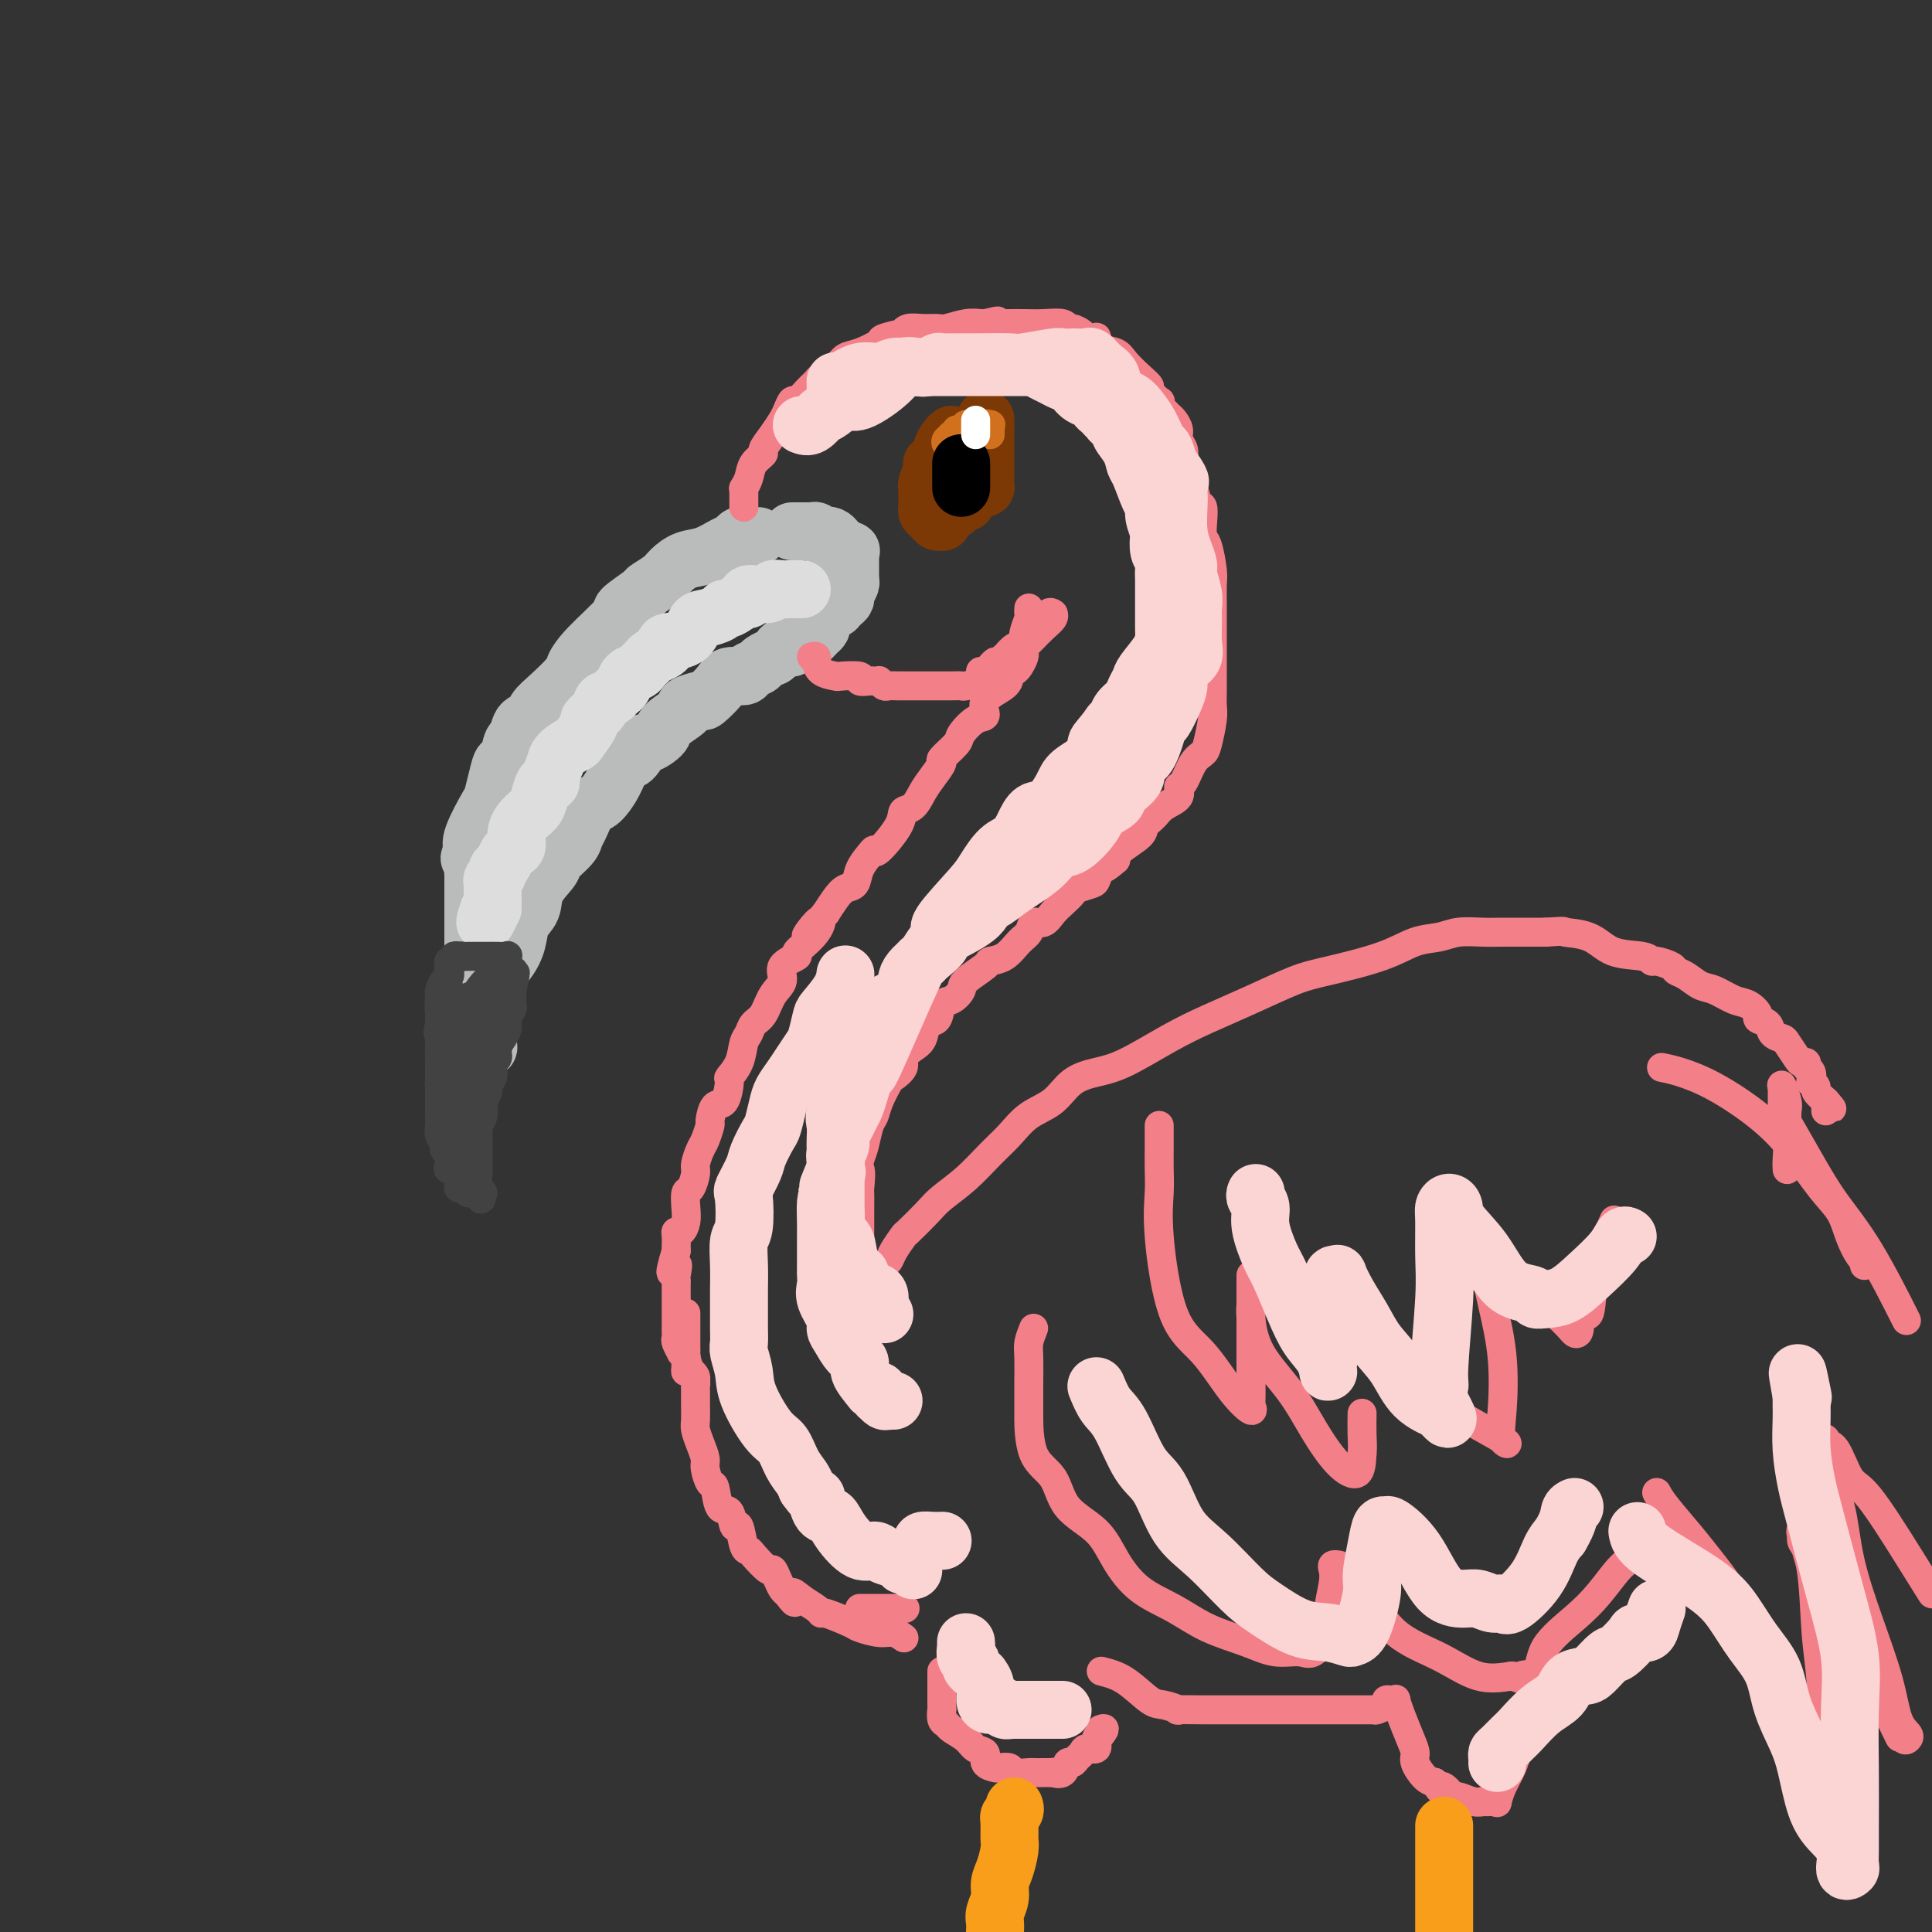 <svg viewBox='0 0 400 400' version='1.1' xmlns='http://www.w3.org/2000/svg' xmlns:xlink='http://www.w3.org/1999/xlink'><rect x="0" y="0" width="400" height="400" fill="#333333" stroke="none"/><g fill='none' stroke='rgb(186,187,187)' stroke-width='12' stroke-linecap='round' stroke-linejoin='round'><path d='M157,111c-0.869,0.002 -1.738,0.004 -2,0c-0.262,-0.004 0.083,-0.013 0,0c-0.083,0.013 -0.594,0.049 -1,0c-0.406,-0.049 -0.706,-0.183 -1,0c-0.294,0.183 -0.583,0.682 -1,1c-0.417,0.318 -0.964,0.455 -2,1c-1.036,0.545 -2.562,1.498 -4,2c-1.438,0.502 -2.788,0.552 -4,1c-1.212,0.448 -2.288,1.294 -3,2c-0.712,0.706 -1.061,1.274 -2,2c-0.939,0.726 -2.467,1.611 -3,2c-0.533,0.389 -0.069,0.282 -1,1c-0.931,0.718 -3.255,2.259 -4,3c-0.745,0.741 0.089,0.680 -1,2c-1.089,1.320 -4.103,4.019 -6,6c-1.897,1.981 -2.678,3.242 -3,4c-0.322,0.758 -0.184,1.013 -1,2c-0.816,0.987 -2.586,2.707 -4,4c-1.414,1.293 -2.473,2.160 -3,3c-0.527,0.840 -0.522,1.652 -1,2c-0.478,0.348 -1.437,0.231 -2,1c-0.563,0.769 -0.728,2.424 -1,3c-0.272,0.576 -0.651,0.074 -1,1c-0.349,0.926 -0.669,3.280 -1,4c-0.331,0.720 -0.674,-0.193 -1,0c-0.326,0.193 -0.634,1.494 -1,3c-0.366,1.506 -0.789,3.218 -1,4c-0.211,0.782 -0.211,0.634 -1,2c-0.789,1.366 -2.368,4.248 -3,6c-0.632,1.752 -0.316,2.376 0,3'/><path d='M98,176c-1.547,3.773 -0.415,0.207 0,0c0.415,-0.207 0.111,2.945 0,4c-0.111,1.055 -0.030,0.012 0,0c0.030,-0.012 0.008,1.009 0,3c-0.008,1.991 -0.002,4.954 0,6c0.002,1.046 0.000,0.174 0,1c-0.000,0.826 0.000,3.349 0,5c-0.000,1.651 -0.002,2.430 0,3c0.002,0.570 0.008,0.930 0,2c-0.008,1.070 -0.031,2.850 0,5c0.031,2.150 0.117,4.672 0,6c-0.117,1.328 -0.438,1.463 0,2c0.438,0.537 1.634,1.476 2,2c0.366,0.524 -0.098,0.631 0,1c0.098,0.369 0.759,0.998 1,1c0.241,0.002 0.064,-0.625 0,-1c-0.064,-0.375 -0.014,-0.498 0,-1c0.014,-0.502 -0.006,-1.382 0,-2c0.006,-0.618 0.040,-0.974 0,-2c-0.040,-1.026 -0.154,-2.722 0,-4c0.154,-1.278 0.577,-2.139 1,-3'/><path d='M102,204c0.875,-2.647 2.064,-3.764 3,-5c0.936,-1.236 1.621,-2.590 2,-4c0.379,-1.410 0.453,-2.876 1,-4c0.547,-1.124 1.569,-1.904 2,-3c0.431,-1.096 0.273,-2.507 1,-4c0.727,-1.493 2.341,-3.069 3,-4c0.659,-0.931 0.365,-1.217 1,-2c0.635,-0.783 2.199,-2.063 3,-3c0.801,-0.937 0.837,-1.530 1,-2c0.163,-0.470 0.452,-0.817 1,-2c0.548,-1.183 1.354,-3.204 2,-4c0.646,-0.796 1.133,-0.369 2,-1c0.867,-0.631 2.114,-2.321 3,-4c0.886,-1.679 1.412,-3.346 2,-4c0.588,-0.654 1.239,-0.295 2,-1c0.761,-0.705 1.631,-2.473 2,-3c0.369,-0.527 0.236,0.186 1,0c0.764,-0.186 2.426,-1.270 3,-2c0.574,-0.730 0.060,-1.107 1,-2c0.940,-0.893 3.334,-2.301 4,-3c0.666,-0.699 -0.395,-0.689 0,-1c0.395,-0.311 2.246,-0.944 3,-1c0.754,-0.056 0.410,0.465 1,0c0.590,-0.465 2.113,-1.918 3,-3c0.887,-1.082 1.140,-1.795 2,-2c0.860,-0.205 2.329,0.099 3,0c0.671,-0.099 0.544,-0.601 1,-1c0.456,-0.399 1.493,-0.695 2,-1c0.507,-0.305 0.483,-0.621 1,-1c0.517,-0.379 1.576,-0.823 2,-1c0.424,-0.177 0.212,-0.089 0,0'/><path d='M160,136c5.206,-3.857 2.721,-2.501 2,-2c-0.721,0.501 0.321,0.145 1,0c0.679,-0.145 0.994,-0.080 1,0c0.006,0.080 -0.296,0.176 0,0c0.296,-0.176 1.190,-0.625 2,-1c0.810,-0.375 1.537,-0.678 2,-1c0.463,-0.322 0.662,-0.663 1,-1c0.338,-0.337 0.816,-0.669 1,-1c0.184,-0.331 0.073,-0.662 0,-1c-0.073,-0.338 -0.108,-0.682 0,-1c0.108,-0.318 0.359,-0.610 1,-1c0.641,-0.390 1.673,-0.877 2,-1c0.327,-0.123 -0.052,0.118 0,0c0.052,-0.118 0.536,-0.595 1,-1c0.464,-0.405 0.909,-0.738 1,-1c0.091,-0.262 -0.172,-0.452 0,-1c0.172,-0.548 0.778,-1.452 1,-2c0.222,-0.548 0.059,-0.738 0,-1c-0.059,-0.262 -0.016,-0.595 0,-1c0.016,-0.405 0.004,-0.882 0,-1c-0.004,-0.118 -0.002,0.122 0,0c0.002,-0.122 0.002,-0.606 0,-1c-0.002,-0.394 -0.007,-0.698 0,-1c0.007,-0.302 0.027,-0.603 0,-1c-0.027,-0.397 -0.100,-0.890 0,-1c0.100,-0.110 0.373,0.163 0,0c-0.373,-0.163 -1.392,-0.761 -2,-1c-0.608,-0.239 -0.804,-0.120 -1,0'/><path d='M173,113c-0.416,-0.476 0.043,-0.667 0,-1c-0.043,-0.333 -0.589,-0.807 -1,-1c-0.411,-0.193 -0.687,-0.104 -1,0c-0.313,0.104 -0.661,0.224 -1,0c-0.339,-0.224 -0.668,-0.792 -1,-1c-0.332,-0.208 -0.667,-0.056 -1,0c-0.333,0.056 -0.664,0.015 -1,0c-0.336,-0.015 -0.678,-0.004 -1,0c-0.322,0.004 -0.625,0.001 -1,0c-0.375,-0.001 -0.821,-0.000 -1,0c-0.179,0.000 -0.089,0.000 0,0'/></g>
<g fill='none' stroke='rgb(221,221,221)' stroke-width='12' stroke-linecap='round' stroke-linejoin='round'><path d='M166,122c-0.302,0.000 -0.605,0.000 -1,0c-0.395,-0.000 -0.884,-0.001 -1,0c-0.116,0.001 0.141,0.004 0,0c-0.141,-0.004 -0.680,-0.016 -1,0c-0.320,0.016 -0.420,0.061 -1,0c-0.580,-0.061 -1.638,-0.226 -2,0c-0.362,0.226 -0.028,0.843 -1,1c-0.972,0.157 -3.252,-0.146 -4,0c-0.748,0.146 0.034,0.742 0,1c-0.034,0.258 -0.886,0.177 -1,0c-0.114,-0.177 0.510,-0.450 0,0c-0.510,0.450 -2.154,1.624 -3,2c-0.846,0.376 -0.896,-0.046 -1,0c-0.104,0.046 -0.264,0.562 -1,1c-0.736,0.438 -2.049,0.800 -3,1c-0.951,0.200 -1.539,0.239 -2,1c-0.461,0.761 -0.796,2.245 -2,3c-1.204,0.755 -3.278,0.780 -4,1c-0.722,0.220 -0.092,0.636 0,1c0.092,0.364 -0.356,0.675 -1,1c-0.644,0.325 -1.486,0.663 -2,1c-0.514,0.337 -0.701,0.671 -1,1c-0.299,0.329 -0.710,0.651 -1,1c-0.290,0.349 -0.459,0.723 -1,1c-0.541,0.277 -1.454,0.456 -2,1c-0.546,0.544 -0.724,1.454 -1,2c-0.276,0.546 -0.650,0.727 -1,1c-0.350,0.273 -0.675,0.636 -1,1'/><path d='M127,144c-3.366,2.612 -2.282,1.141 -2,1c0.282,-0.141 -0.237,1.047 -1,2c-0.763,0.953 -1.770,1.672 -2,2c-0.230,0.328 0.316,0.264 0,1c-0.316,0.736 -1.495,2.271 -2,3c-0.505,0.729 -0.335,0.650 -1,1c-0.665,0.350 -2.163,1.127 -3,2c-0.837,0.873 -1.012,1.840 -1,2c0.012,0.160 0.210,-0.488 0,0c-0.210,0.488 -0.829,2.113 -1,3c-0.171,0.887 0.106,1.038 0,1c-0.106,-0.038 -0.597,-0.264 -1,0c-0.403,0.264 -0.720,1.020 -1,2c-0.280,0.980 -0.523,2.185 -1,3c-0.477,0.815 -1.189,1.240 -2,2c-0.811,0.760 -1.723,1.857 -2,3c-0.277,1.143 0.079,2.334 0,3c-0.079,0.666 -0.595,0.808 -1,1c-0.405,0.192 -0.701,0.432 -1,1c-0.299,0.568 -0.602,1.462 -1,2c-0.398,0.538 -0.891,0.721 -1,1c-0.109,0.279 0.167,0.656 0,1c-0.167,0.344 -0.777,0.655 -1,1c-0.223,0.345 -0.060,0.722 0,1c0.060,0.278 0.016,0.456 0,1c-0.016,0.544 -0.004,1.454 0,2c0.004,0.546 0.001,0.727 0,1c-0.001,0.273 -0.001,0.636 0,1'/><path d='M102,188c-2.400,5.200 -1.400,2.200 -1,1c0.400,-1.200 0.200,-0.600 0,0'/></g>
<g fill='none' stroke='rgb(243,127,137)' stroke-width='6' stroke-linecap='round' stroke-linejoin='round'><path d='M154,105c-0.001,-0.226 -0.001,-0.451 0,-1c0.001,-0.549 0.004,-1.420 0,-2c-0.004,-0.580 -0.013,-0.869 0,-1c0.013,-0.131 0.050,-0.105 0,0c-0.050,0.105 -0.187,0.290 0,0c0.187,-0.290 0.697,-1.053 1,-2c0.303,-0.947 0.400,-2.078 1,-3c0.600,-0.922 1.705,-1.636 2,-2c0.295,-0.364 -0.219,-0.379 0,-1c0.219,-0.621 1.171,-1.850 2,-3c0.829,-1.150 1.534,-2.223 2,-3c0.466,-0.777 0.692,-1.259 1,-2c0.308,-0.741 0.696,-1.742 1,-2c0.304,-0.258 0.522,0.226 1,0c0.478,-0.226 1.216,-1.164 2,-2c0.784,-0.836 1.615,-1.571 2,-2c0.385,-0.429 0.325,-0.553 1,-1c0.675,-0.447 2.086,-1.219 3,-2c0.914,-0.781 1.332,-1.572 2,-2c0.668,-0.428 1.586,-0.492 3,-1c1.414,-0.508 3.323,-1.460 4,-2c0.677,-0.540 0.123,-0.666 1,-1c0.877,-0.334 3.184,-0.874 4,-1c0.816,-0.126 0.142,0.163 0,0c-0.142,-0.163 0.247,-0.780 1,-1c0.753,-0.220 1.869,-0.045 3,0c1.131,0.045 2.278,-0.040 3,0c0.722,0.040 1.018,0.207 2,0c0.982,-0.207 2.649,-0.786 4,-1c1.351,-0.214 2.386,-0.061 3,0c0.614,0.061 0.807,0.031 1,0'/><path d='M204,67c4.606,-1.083 1.621,-0.290 1,0c-0.621,0.290 1.123,0.078 2,0c0.877,-0.078 0.886,-0.022 1,0c0.114,0.022 0.331,0.010 1,0c0.669,-0.010 1.789,-0.017 3,0c1.211,0.017 2.513,0.060 4,0c1.487,-0.060 3.158,-0.223 4,0c0.842,0.223 0.855,0.830 1,1c0.145,0.170 0.421,-0.098 1,0c0.579,0.098 1.461,0.560 2,1c0.539,0.440 0.734,0.857 1,1c0.266,0.143 0.603,0.013 1,0c0.397,-0.013 0.854,0.093 1,0c0.146,-0.093 -0.018,-0.383 0,0c0.018,0.383 0.219,1.441 1,2c0.781,0.559 2.140,0.621 3,1c0.860,0.379 1.219,1.076 2,2c0.781,0.924 1.985,2.075 3,3c1.015,0.925 1.840,1.624 2,2c0.160,0.376 -0.347,0.429 0,1c0.347,0.571 1.546,1.659 2,2c0.454,0.341 0.163,-0.064 0,0c-0.163,0.064 -0.197,0.597 0,1c0.197,0.403 0.626,0.674 1,1c0.374,0.326 0.692,0.706 1,1c0.308,0.294 0.604,0.502 1,1c0.396,0.498 0.891,1.285 1,2c0.109,0.715 -0.167,1.357 0,2c0.167,0.643 0.776,1.289 1,2c0.224,0.711 0.064,1.489 0,2c-0.064,0.511 -0.032,0.756 0,1'/><path d='M245,96c1.305,2.900 1.068,2.150 1,2c-0.068,-0.150 0.033,0.300 0,1c-0.033,0.700 -0.201,1.650 0,2c0.201,0.350 0.772,0.100 1,0c0.228,-0.100 0.114,-0.050 0,0'/><path d='M168,136c0.421,-0.127 0.842,-0.255 1,0c0.158,0.255 0.052,0.892 0,1c-0.052,0.108 -0.051,-0.312 0,0c0.051,0.312 0.152,1.355 1,2c0.848,0.645 2.444,0.891 3,1c0.556,0.109 0.071,0.082 1,0c0.929,-0.082 3.272,-0.218 4,0c0.728,0.218 -0.160,0.789 0,1c0.160,0.211 1.367,0.060 2,0c0.633,-0.060 0.694,-0.030 1,0c0.306,0.030 0.859,0.061 1,0c0.141,-0.061 -0.129,-0.212 0,0c0.129,0.212 0.657,0.789 1,1c0.343,0.211 0.501,0.057 1,0c0.499,-0.057 1.338,-0.015 2,0c0.662,0.015 1.148,0.004 2,0c0.852,-0.004 2.069,-0.001 3,0c0.931,0.001 1.576,0.000 2,0c0.424,-0.000 0.629,-0.000 1,0c0.371,0.000 0.909,0.001 1,0c0.091,-0.001 -0.266,-0.003 0,0c0.266,0.003 1.154,0.011 2,0c0.846,-0.011 1.651,-0.041 2,0c0.349,0.041 0.243,0.155 1,0c0.757,-0.155 2.379,-0.577 4,-1'/><path d='M204,141c2.982,-0.273 0.438,-0.454 0,-1c-0.438,-0.546 1.230,-1.456 2,-2c0.770,-0.544 0.640,-0.723 1,-1c0.360,-0.277 1.209,-0.651 2,-1c0.791,-0.349 1.524,-0.674 2,-1c0.476,-0.326 0.695,-0.654 1,-1c0.305,-0.346 0.695,-0.709 1,-1c0.305,-0.291 0.527,-0.509 1,-1c0.473,-0.491 1.199,-1.255 2,-2c0.801,-0.745 1.676,-1.469 2,-2c0.324,-0.531 0.098,-0.867 0,-1c-0.098,-0.133 -0.066,-0.063 0,0c0.066,0.063 0.166,0.119 0,0c-0.166,-0.119 -0.597,-0.411 -1,0c-0.403,0.411 -0.779,1.527 -1,2c-0.221,0.473 -0.286,0.302 -1,1c-0.714,0.698 -2.077,2.265 -3,3c-0.923,0.735 -1.407,0.639 -2,1c-0.593,0.361 -1.297,1.181 -2,2'/><path d='M208,136c-1.957,1.420 -1.849,0.969 -2,1c-0.151,0.031 -0.563,0.544 -1,1c-0.437,0.456 -0.901,0.854 -1,1c-0.099,0.146 0.166,0.039 0,0c-0.166,-0.039 -0.762,-0.011 -1,0c-0.238,0.011 -0.119,0.006 0,0'/><path d='M246,98c-0.091,0.820 -0.182,1.640 0,2c0.182,0.360 0.636,0.261 1,1c0.364,0.739 0.636,2.317 1,3c0.364,0.683 0.819,0.473 1,1c0.181,0.527 0.087,1.791 0,3c-0.087,1.209 -0.167,2.361 0,3c0.167,0.639 0.581,0.764 1,2c0.419,1.236 0.844,3.584 1,5c0.156,1.416 0.042,1.900 0,3c-0.042,1.100 -0.011,2.816 0,4c0.011,1.184 0.003,1.836 0,3c-0.003,1.164 -0.001,2.839 0,4c0.001,1.161 -0.000,1.809 0,3c0.000,1.191 0.001,2.925 0,4c-0.001,1.075 -0.003,1.492 0,2c0.003,0.508 0.013,1.105 0,2c-0.013,0.895 -0.048,2.086 0,3c0.048,0.914 0.178,1.552 0,3c-0.178,1.448 -0.665,3.707 -1,5c-0.335,1.293 -0.518,1.620 -1,2c-0.482,0.380 -1.263,0.812 -2,2c-0.737,1.188 -1.429,3.133 -2,4c-0.571,0.867 -1.022,0.655 -1,1c0.022,0.345 0.517,1.246 0,2c-0.517,0.754 -2.048,1.360 -3,2c-0.952,0.640 -1.327,1.312 -2,2c-0.673,0.688 -1.644,1.391 -2,2c-0.356,0.609 -0.096,1.126 -1,2c-0.904,0.874 -2.973,2.107 -4,3c-1.027,0.893 -1.014,1.447 -1,2'/><path d='M231,178c-2.634,2.355 -2.718,1.744 -3,2c-0.282,0.256 -0.761,1.381 -1,2c-0.239,0.619 -0.238,0.731 -1,1c-0.762,0.269 -2.287,0.693 -3,1c-0.713,0.307 -0.615,0.497 -1,1c-0.385,0.503 -1.254,1.318 -2,2c-0.746,0.682 -1.368,1.231 -2,2c-0.632,0.769 -1.274,1.757 -2,2c-0.726,0.243 -1.537,-0.261 -2,0c-0.463,0.261 -0.579,1.286 -1,2c-0.421,0.714 -1.146,1.115 -2,2c-0.854,0.885 -1.835,2.253 -3,3c-1.165,0.747 -2.514,0.873 -3,1c-0.486,0.127 -0.109,0.255 -1,1c-0.891,0.745 -3.050,2.105 -4,3c-0.950,0.895 -0.692,1.323 -1,2c-0.308,0.677 -1.181,1.603 -2,2c-0.819,0.397 -1.584,0.266 -2,1c-0.416,0.734 -0.484,2.332 -1,3c-0.516,0.668 -1.481,0.405 -2,1c-0.519,0.595 -0.591,2.048 -1,3c-0.409,0.952 -1.155,1.404 -2,2c-0.845,0.596 -1.788,1.335 -2,2c-0.212,0.665 0.308,1.256 0,2c-0.308,0.744 -1.445,1.639 -2,2c-0.555,0.361 -0.530,0.186 -1,1c-0.470,0.814 -1.435,2.616 -2,4c-0.565,1.384 -0.729,2.350 -1,3c-0.271,0.650 -0.650,0.983 -1,2c-0.350,1.017 -0.671,2.719 -1,4c-0.329,1.281 -0.664,2.140 -1,3'/><path d='M178,240c-1.392,3.465 -0.373,1.628 0,2c0.373,0.372 0.100,2.953 0,4c-0.100,1.047 -0.027,0.559 0,1c0.027,0.441 0.007,1.810 0,3c-0.007,1.190 -0.002,2.203 0,3c0.002,0.797 0.001,1.380 0,2c-0.001,0.620 -0.000,1.277 0,2c0.000,0.723 0.000,1.513 0,2c-0.000,0.487 -0.000,0.669 0,1c0.000,0.331 0.000,0.809 0,1c-0.000,0.191 -0.000,0.096 0,0'/><path d='M213,126c0.008,-0.103 0.016,-0.207 0,0c-0.016,0.207 -0.057,0.724 0,1c0.057,0.276 0.211,0.312 0,1c-0.211,0.688 -0.788,2.029 -1,3c-0.212,0.971 -0.060,1.573 0,2c0.060,0.427 0.027,0.678 0,1c-0.027,0.322 -0.050,0.716 0,1c0.050,0.284 0.171,0.460 0,1c-0.171,0.540 -0.636,1.445 -1,2c-0.364,0.555 -0.629,0.758 -1,1c-0.371,0.242 -0.850,0.521 -1,1c-0.150,0.479 0.029,1.158 -1,2c-1.029,0.842 -3.268,1.848 -4,3c-0.732,1.152 0.041,2.449 0,3c-0.041,0.551 -0.895,0.355 -2,1c-1.105,0.645 -2.460,2.129 -3,3c-0.540,0.871 -0.266,1.128 -1,2c-0.734,0.872 -2.475,2.360 -3,3c-0.525,0.640 0.167,0.433 0,1c-0.167,0.567 -1.194,1.910 -2,3c-0.806,1.090 -1.393,1.929 -2,3c-0.607,1.071 -1.234,2.374 -2,3c-0.766,0.626 -1.671,0.576 -2,1c-0.329,0.424 -0.081,1.323 -1,3c-0.919,1.677 -3.005,4.130 -4,5c-0.995,0.870 -0.900,0.155 -1,0c-0.100,-0.155 -0.397,0.251 -1,1c-0.603,0.749 -1.512,1.842 -2,3c-0.488,1.158 -0.553,2.383 -1,3c-0.447,0.617 -1.274,0.628 -2,1c-0.726,0.372 -1.350,1.106 -2,2c-0.650,0.894 -1.325,1.947 -2,3'/><path d='M171,189c-6.710,8.284 -3.484,3.493 -2,2c1.484,-1.493 1.226,0.313 0,2c-1.226,1.687 -3.420,3.255 -4,4c-0.580,0.745 0.456,0.668 0,1c-0.456,0.332 -2.402,1.072 -3,2c-0.598,0.928 0.152,2.045 0,3c-0.152,0.955 -1.207,1.749 -2,3c-0.793,1.251 -1.324,2.960 -2,4c-0.676,1.040 -1.495,1.411 -2,2c-0.505,0.589 -0.695,1.398 -1,2c-0.305,0.602 -0.725,0.999 -1,2c-0.275,1.001 -0.406,2.605 -1,4c-0.594,1.395 -1.652,2.581 -2,3c-0.348,0.419 0.013,0.071 0,1c-0.013,0.929 -0.399,3.135 -1,4c-0.601,0.865 -1.418,0.391 -2,1c-0.582,0.609 -0.931,2.303 -1,3c-0.069,0.697 0.140,0.398 0,1c-0.140,0.602 -0.629,2.106 -1,3c-0.371,0.894 -0.625,1.180 -1,2c-0.375,0.820 -0.871,2.176 -1,3c-0.129,0.824 0.110,1.116 0,2c-0.110,0.884 -0.568,2.360 -1,3c-0.432,0.640 -0.837,0.444 -1,1c-0.163,0.556 -0.082,1.864 0,3c0.082,1.136 0.166,2.101 0,3c-0.166,0.899 -0.580,1.733 -1,2c-0.420,0.267 -0.844,-0.031 -1,0c-0.156,0.031 -0.042,0.393 0,1c0.042,0.607 0.012,1.459 0,2c-0.012,0.541 -0.006,0.770 0,1'/><path d='M140,259c-2.166,7.224 -0.580,3.784 0,3c0.580,-0.784 0.155,1.088 0,2c-0.155,0.912 -0.042,0.865 0,1c0.042,0.135 0.011,0.452 0,1c-0.011,0.548 -0.003,1.326 0,2c0.003,0.674 0.001,1.245 0,2c-0.001,0.755 -0.000,1.694 0,2c0.000,0.306 0.000,-0.020 0,0c-0.000,0.020 -0.001,0.385 0,1c0.001,0.615 0.004,1.479 0,2c-0.004,0.521 -0.016,0.699 0,1c0.016,0.301 0.061,0.726 0,1c-0.061,0.274 -0.227,0.397 0,1c0.227,0.603 0.846,1.685 1,2c0.154,0.315 -0.155,-0.136 0,0c0.155,0.136 0.776,0.859 1,1c0.224,0.141 0.050,-0.299 0,0c-0.050,0.299 0.025,1.338 0,2c-0.025,0.662 -0.150,0.948 0,1c0.150,0.052 0.576,-0.130 1,0c0.424,0.130 0.845,0.574 1,1c0.155,0.426 0.044,0.836 0,1c-0.044,0.164 -0.022,0.082 0,0'/><path d='M183,263c-0.099,-0.346 -0.198,-0.692 0,-1c0.198,-0.308 0.693,-0.579 1,-1c0.307,-0.421 0.426,-0.993 1,-2c0.574,-1.007 1.605,-2.449 2,-3c0.395,-0.551 0.156,-0.212 1,-1c0.844,-0.788 2.770,-2.702 4,-4c1.230,-1.298 1.762,-1.979 3,-3c1.238,-1.021 3.181,-2.383 5,-4c1.819,-1.617 3.514,-3.490 5,-5c1.486,-1.510 2.763,-2.656 4,-4c1.237,-1.344 2.434,-2.885 4,-4c1.566,-1.115 3.501,-1.803 5,-3c1.499,-1.197 2.561,-2.903 4,-4c1.439,-1.097 3.255,-1.584 5,-2c1.745,-0.416 3.418,-0.763 6,-2c2.582,-1.237 6.074,-3.366 9,-5c2.926,-1.634 5.285,-2.772 8,-4c2.715,-1.228 5.786,-2.546 9,-4c3.214,-1.454 6.572,-3.044 9,-4c2.428,-0.956 3.926,-1.279 7,-2c3.074,-0.721 7.726,-1.839 11,-3c3.274,-1.161 5.172,-2.364 7,-3c1.828,-0.636 3.585,-0.706 5,-1c1.415,-0.294 2.487,-0.811 4,-1c1.513,-0.189 3.466,-0.051 5,0c1.534,0.051 2.649,0.014 4,0c1.351,-0.014 2.939,-0.004 4,0c1.061,0.004 1.594,0.001 2,0c0.406,-0.001 0.686,-0.000 1,0c0.314,0.000 0.661,0.000 1,0c0.339,-0.000 0.669,-0.000 1,0'/><path d='M320,193c4.837,-0.324 3.429,-0.136 4,0c0.571,0.136 3.121,0.218 5,1c1.879,0.782 3.089,2.265 5,3c1.911,0.735 4.525,0.722 6,1c1.475,0.278 1.812,0.847 2,1c0.188,0.153 0.228,-0.110 1,0c0.772,0.110 2.278,0.592 3,1c0.722,0.408 0.661,0.743 1,1c0.339,0.257 1.077,0.435 2,1c0.923,0.565 2.031,1.517 3,2c0.969,0.483 1.799,0.497 3,1c1.201,0.503 2.774,1.496 4,2c1.226,0.504 2.106,0.520 3,1c0.894,0.480 1.802,1.424 2,2c0.198,0.576 -0.313,0.782 0,1c0.313,0.218 1.450,0.447 2,1c0.550,0.553 0.514,1.430 1,2c0.486,0.570 1.493,0.831 2,1c0.507,0.169 0.513,0.245 1,1c0.487,0.755 1.455,2.190 2,3c0.545,0.810 0.668,0.995 1,1c0.332,0.005 0.872,-0.171 1,0c0.128,0.171 -0.158,0.690 0,1c0.158,0.310 0.759,0.411 1,1c0.241,0.589 0.123,1.666 0,2c-0.123,0.334 -0.249,-0.075 0,0c0.249,0.075 0.875,0.636 1,1c0.125,0.364 -0.250,0.533 0,1c0.250,0.467 1.125,1.234 2,2'/><path d='M378,228c2.475,3.049 0.663,0.673 0,0c-0.663,-0.673 -0.179,0.357 0,1c0.179,0.643 0.051,0.898 0,1c-0.051,0.102 -0.026,0.051 0,0'/><path d='M240,233c-0.001,0.598 -0.002,1.195 0,2c0.002,0.805 0.007,1.817 0,3c-0.007,1.183 -0.027,2.535 0,4c0.027,1.465 0.099,3.042 0,5c-0.099,1.958 -0.369,4.299 0,9c0.369,4.701 1.377,11.764 3,16c1.623,4.236 3.860,5.647 6,8c2.140,2.353 4.181,5.649 6,8c1.819,2.351 3.416,3.758 4,4c0.584,0.242 0.157,-0.682 0,-1c-0.157,-0.318 -0.042,-0.030 0,-1c0.042,-0.970 0.011,-3.197 0,-6c-0.011,-2.803 -0.003,-6.181 0,-9c0.003,-2.819 0.001,-5.079 0,-7c-0.001,-1.921 -0.001,-3.504 0,-4c0.001,-0.496 0.003,0.094 0,1c-0.003,0.906 -0.010,2.130 0,3c0.010,0.870 0.038,1.388 0,2c-0.038,0.612 -0.143,1.318 0,3c0.143,1.682 0.532,4.338 2,7c1.468,2.662 4.015,5.329 6,8c1.985,2.671 3.408,5.345 5,8c1.592,2.655 3.352,5.292 5,7c1.648,1.708 3.185,2.488 4,2c0.815,-0.488 0.907,-2.244 1,-4'/><path d='M282,301c0.155,-1.286 0.042,-2.500 0,-4c-0.042,-1.500 -0.012,-3.286 0,-4c0.012,-0.714 0.006,-0.357 0,0'/><path d='M275,270c-0.184,0.426 -0.367,0.852 0,1c0.367,0.148 1.285,0.019 2,1c0.715,0.981 1.228,3.072 3,5c1.772,1.928 4.804,3.694 8,6c3.196,2.306 6.557,5.153 11,8c4.443,2.847 9.970,5.694 12,7c2.030,1.306 0.565,1.070 0,0c-0.565,-1.070 -0.229,-2.975 0,-6c0.229,-3.025 0.353,-7.170 0,-11c-0.353,-3.830 -1.182,-7.344 -2,-11c-0.818,-3.656 -1.624,-7.454 -3,-11c-1.376,-3.546 -3.323,-6.840 -4,-9c-0.677,-2.160 -0.082,-3.186 0,-3c0.082,0.186 -0.347,1.582 0,3c0.347,1.418 1.469,2.857 3,4c1.531,1.143 3.472,1.991 4,3c0.528,1.009 -0.358,2.181 2,5c2.358,2.819 7.959,7.286 11,10c3.041,2.714 3.520,3.674 4,4c0.480,0.326 0.960,0.018 1,-1c0.040,-1.018 -0.360,-2.747 0,-3c0.360,-0.253 1.482,0.970 2,0c0.518,-0.970 0.434,-4.134 1,-6c0.566,-1.866 1.783,-2.433 3,-3'/><path d='M333,263c1.024,-3.131 0.083,-4.458 0,-6c-0.083,-1.542 0.690,-3.298 1,-4c0.310,-0.702 0.155,-0.351 0,0'/><path d='M344,221c1.125,0.223 2.250,0.446 4,1c1.750,0.554 4.125,1.438 7,3c2.875,1.562 6.251,3.803 9,6c2.749,2.197 4.873,4.351 7,7c2.127,2.649 4.258,5.795 6,8c1.742,2.205 3.094,3.470 4,5c0.906,1.530 1.367,3.324 2,5c0.633,1.676 1.438,3.233 2,4c0.562,0.767 0.882,0.745 1,1c0.118,0.255 0.034,0.787 0,1c-0.034,0.213 -0.017,0.106 0,0'/><path d='M142,272c-0.000,-0.132 -0.000,-0.263 0,0c0.000,0.263 0.000,0.921 0,2c-0.000,1.079 -0.001,2.577 0,3c0.001,0.423 0.003,-0.231 0,0c-0.003,0.231 -0.011,1.347 0,2c0.011,0.653 0.041,0.844 0,1c-0.041,0.156 -0.155,0.278 0,1c0.155,0.722 0.577,2.044 1,3c0.423,0.956 0.846,1.544 1,2c0.154,0.456 0.041,0.779 0,1c-0.041,0.221 -0.008,0.341 0,1c0.008,0.659 -0.008,1.857 0,3c0.008,1.143 0.040,2.230 0,3c-0.040,0.770 -0.151,1.223 0,2c0.151,0.777 0.566,1.879 1,3c0.434,1.121 0.889,2.263 1,3c0.111,0.737 -0.121,1.070 0,2c0.121,0.930 0.596,2.458 1,3c0.404,0.542 0.738,0.099 1,1c0.262,0.901 0.451,3.145 1,4c0.549,0.855 1.457,0.320 2,1c0.543,0.680 0.721,2.575 1,3c0.279,0.425 0.660,-0.621 1,0c0.340,0.621 0.640,2.907 1,4c0.360,1.093 0.779,0.992 1,1c0.221,0.008 0.244,0.124 1,1c0.756,0.876 2.244,2.511 3,3c0.756,0.489 0.780,-0.168 1,0c0.220,0.168 0.636,1.161 1,2c0.364,0.839 0.675,1.526 1,2c0.325,0.474 0.662,0.737 1,1'/><path d='M163,330c2.624,3.525 1.186,0.838 1,0c-0.186,-0.838 0.882,0.175 2,1c1.118,0.825 2.286,1.464 3,2c0.714,0.536 0.974,0.971 1,1c0.026,0.029 -0.184,-0.347 1,0c1.184,0.347 3.761,1.417 5,2c1.239,0.583 1.141,0.678 2,1c0.859,0.322 2.675,0.871 4,1c1.325,0.129 2.159,-0.161 3,0c0.841,0.161 1.688,0.774 2,1c0.312,0.226 0.089,0.065 0,0c-0.089,-0.065 -0.045,-0.032 0,0'/><path d='M195,346c0.000,0.806 0.000,1.612 0,2c-0.000,0.388 -0.001,0.359 0,1c0.001,0.641 0.004,1.950 0,3c-0.004,1.050 -0.014,1.839 0,2c0.014,0.161 0.052,-0.305 0,0c-0.052,0.305 -0.194,1.381 0,2c0.194,0.619 0.726,0.781 1,1c0.274,0.219 0.292,0.496 1,1c0.708,0.504 2.106,1.235 3,2c0.894,0.765 1.285,1.564 2,2c0.715,0.436 1.754,0.508 2,1c0.246,0.492 -0.301,1.404 0,2c0.301,0.596 1.450,0.878 2,1c0.550,0.122 0.499,0.085 1,0c0.501,-0.085 1.553,-0.219 2,0c0.447,0.219 0.291,0.791 1,1c0.709,0.209 2.285,0.056 3,0c0.715,-0.056 0.568,-0.016 1,0c0.432,0.016 1.443,0.006 2,0c0.557,-0.006 0.660,-0.009 1,0c0.340,0.009 0.917,0.032 1,0c0.083,-0.032 -0.329,-0.117 0,0c0.329,0.117 1.398,0.435 2,0c0.602,-0.435 0.737,-1.623 1,-2c0.263,-0.377 0.652,0.059 1,0c0.348,-0.059 0.653,-0.611 1,-1c0.347,-0.389 0.737,-0.615 1,-1c0.263,-0.385 0.400,-0.928 1,-1c0.600,-0.072 1.661,0.327 2,0c0.339,-0.327 -0.046,-1.379 0,-2c0.046,-0.621 0.523,-0.810 1,-1'/><path d='M228,359c1.244,-1.467 0.356,-1.133 0,-1c-0.356,0.133 -0.178,0.067 0,0'/><path d='M228,346c1.611,0.415 3.222,0.829 5,2c1.778,1.171 3.721,3.098 5,4c1.279,0.902 1.892,0.777 3,1c1.108,0.223 2.710,0.792 3,1c0.290,0.208 -0.734,0.056 0,0c0.734,-0.056 3.224,-0.015 5,0c1.776,0.015 2.838,0.004 4,0c1.162,-0.004 2.424,-0.001 4,0c1.576,0.001 3.467,0.000 6,0c2.533,-0.000 5.710,0.001 8,0c2.290,-0.001 3.693,-0.003 6,0c2.307,0.003 5.517,0.011 7,0c1.483,-0.011 1.237,-0.042 1,0c-0.237,0.042 -0.466,0.155 0,0c0.466,-0.155 1.627,-0.579 2,-1c0.373,-0.421 -0.042,-0.838 0,-1c0.042,-0.162 0.539,-0.070 1,0c0.461,0.070 0.884,0.116 1,0c0.116,-0.116 -0.076,-0.394 0,0c0.076,0.394 0.418,1.461 1,3c0.582,1.539 1.402,3.551 2,5c0.598,1.449 0.975,2.337 1,3c0.025,0.663 -0.301,1.102 0,2c0.301,0.898 1.229,2.257 2,3c0.771,0.743 1.386,0.872 2,1'/><path d='M297,369c1.781,2.693 1.235,1.424 1,1c-0.235,-0.424 -0.159,-0.005 0,0c0.159,0.005 0.401,-0.405 1,0c0.599,0.405 1.556,1.625 2,2c0.444,0.375 0.374,-0.096 1,0c0.626,0.096 1.947,0.757 3,1c1.053,0.243 1.837,0.067 2,0c0.163,-0.067 -0.294,-0.026 0,0c0.294,0.026 1.339,0.037 2,0c0.661,-0.037 0.937,-0.122 1,0c0.063,0.122 -0.088,0.453 0,0c0.088,-0.453 0.415,-1.688 1,-3c0.585,-1.312 1.427,-2.699 2,-4c0.573,-1.301 0.878,-2.514 1,-3c0.122,-0.486 0.061,-0.243 0,0'/><path d='M214,275c-0.423,1.067 -0.845,2.135 -1,3c-0.155,0.865 -0.042,1.528 0,3c0.042,1.472 0.011,3.752 0,5c-0.011,1.248 -0.004,1.465 0,3c0.004,1.535 0.003,4.388 0,5c-0.003,0.612 -0.010,-1.017 0,0c0.010,1.017 0.035,4.678 1,7c0.965,2.322 2.871,3.303 4,5c1.129,1.697 1.483,4.109 3,6c1.517,1.891 4.198,3.262 6,5c1.802,1.738 2.725,3.844 4,6c1.275,2.156 2.902,4.361 5,6c2.098,1.639 4.666,2.711 7,4c2.334,1.289 4.434,2.793 7,4c2.566,1.207 5.599,2.115 8,3c2.401,0.885 4.169,1.748 6,2c1.831,0.252 3.724,-0.106 5,0c1.276,0.106 1.936,0.677 3,0c1.064,-0.677 2.533,-2.602 3,-4c0.467,-1.398 -0.067,-2.269 0,-4c0.067,-1.731 0.735,-4.320 1,-6c0.265,-1.680 0.128,-2.449 0,-3c-0.128,-0.551 -0.248,-0.882 0,-1c0.248,-0.118 0.863,-0.023 1,0c0.137,0.023 -0.202,-0.025 0,0c0.202,0.025 0.947,0.123 2,1c1.053,0.877 2.415,2.533 4,5c1.585,2.467 3.394,5.744 6,8c2.606,2.256 6.009,3.492 9,5c2.991,1.508 5.569,3.288 8,4c2.431,0.712 4.716,0.356 7,0'/><path d='M313,347c3.995,1.393 1.982,0.377 2,0c0.018,-0.377 2.067,-0.115 3,-1c0.933,-0.885 0.750,-2.919 2,-5c1.250,-2.081 3.932,-4.211 6,-6c2.068,-1.789 3.521,-3.236 5,-5c1.479,-1.764 2.984,-3.844 4,-5c1.016,-1.156 1.543,-1.388 2,-2c0.457,-0.612 0.845,-1.603 1,-2c0.155,-0.397 0.078,-0.198 0,0'/><path d='M178,333c-0.024,0.000 -0.048,0.000 0,0c0.048,0.000 0.167,0.000 1,0c0.833,0.000 2.378,0.000 4,0c1.622,0.000 3.321,0.000 4,0c0.679,0.000 0.340,0.000 0,0'/><path d='M343,309c0.367,0.698 0.734,1.396 2,3c1.266,1.604 3.432,4.113 5,6c1.568,1.887 2.540,3.150 4,5c1.460,1.850 3.409,4.287 5,7c1.591,2.713 2.826,5.702 4,8c1.174,2.298 2.289,3.905 3,5c0.711,1.095 1.017,1.677 2,3c0.983,1.323 2.641,3.386 4,5c1.359,1.614 2.418,2.777 3,4c0.582,1.223 0.689,2.505 1,3c0.311,0.495 0.828,0.203 1,0c0.172,-0.203 0.000,-0.317 0,-2c-0.000,-1.683 0.172,-4.936 0,-8c-0.172,-3.064 -0.688,-5.939 -1,-10c-0.312,-4.061 -0.421,-9.310 -1,-13c-0.579,-3.690 -1.629,-5.823 -2,-7c-0.371,-1.177 -0.062,-1.400 0,-1c0.062,0.400 -0.124,1.423 0,2c0.124,0.577 0.557,0.710 1,2c0.443,1.290 0.895,3.738 2,6c1.105,2.262 2.863,4.338 4,7c1.137,2.662 1.652,5.909 3,9c1.348,3.091 3.528,6.026 5,8c1.472,1.974 2.236,2.987 3,4'/><path d='M391,355c3.191,6.572 2.169,4.501 2,4c-0.169,-0.501 0.514,0.566 1,1c0.486,0.434 0.774,0.233 1,0c0.226,-0.233 0.390,-0.497 0,-1c-0.390,-0.503 -1.335,-1.244 -2,-3c-0.665,-1.756 -1.050,-4.528 -2,-8c-0.950,-3.472 -2.464,-7.644 -4,-12c-1.536,-4.356 -3.092,-8.898 -4,-13c-0.908,-4.102 -1.167,-7.766 -2,-11c-0.833,-3.234 -2.239,-6.039 -3,-8c-0.761,-1.961 -0.878,-3.077 -1,-4c-0.122,-0.923 -0.248,-1.651 0,-2c0.248,-0.349 0.869,-0.317 1,0c0.131,0.317 -0.230,0.918 0,1c0.230,0.082 1.051,-0.357 2,1c0.949,1.357 2.028,4.508 3,6c0.972,1.492 1.839,1.325 4,4c2.161,2.675 5.618,8.193 8,12c2.382,3.807 3.691,5.904 5,8'/><path d='M394,272c0.613,1.219 1.226,2.439 0,0c-1.226,-2.439 -4.290,-8.536 -7,-13c-2.710,-4.464 -5.066,-7.293 -7,-10c-1.934,-2.707 -3.445,-5.290 -5,-8c-1.555,-2.710 -3.152,-5.546 -4,-7c-0.848,-1.454 -0.945,-1.525 -1,-2c-0.055,-0.475 -0.066,-1.354 0,-2c0.066,-0.646 0.210,-1.058 0,-2c-0.210,-0.942 -0.774,-2.412 -1,-3c-0.226,-0.588 -0.113,-0.294 0,0'/><path d='M369,225c-0.001,0.131 -0.001,0.262 0,1c0.001,0.738 0.004,2.084 0,3c-0.004,0.916 -0.015,1.404 0,2c0.015,0.596 0.057,1.302 0,2c-0.057,0.698 -0.211,1.389 0,2c0.211,0.611 0.789,1.143 1,2c0.211,0.857 0.057,2.038 0,3c-0.057,0.962 -0.016,1.703 0,2c0.016,0.297 0.008,0.148 0,0'/></g>
<g fill='none' stroke='rgb(251,212,212)' stroke-width='12' stroke-linecap='round' stroke-linejoin='round'><path d='M166,88c0.608,0.230 1.216,0.460 2,0c0.784,-0.460 1.743,-1.608 2,-2c0.257,-0.392 -0.188,-0.026 0,0c0.188,0.026 1.008,-0.288 2,-1c0.992,-0.712 2.156,-1.823 3,-2c0.844,-0.177 1.366,0.581 3,0c1.634,-0.581 4.378,-2.499 6,-4c1.622,-1.501 2.121,-2.584 3,-3c0.879,-0.416 2.138,-0.164 3,0c0.862,0.164 1.326,0.240 2,0c0.674,-0.240 1.557,-0.797 2,-1c0.443,-0.203 0.446,-0.053 1,0c0.554,0.053 1.658,0.011 3,0c1.342,-0.011 2.922,0.011 5,0c2.078,-0.011 4.655,-0.056 6,0c1.345,0.056 1.459,0.211 3,0c1.541,-0.211 4.511,-0.788 6,-1c1.489,-0.212 1.497,-0.058 2,0c0.503,0.058 1.499,0.022 2,0c0.501,-0.022 0.506,-0.029 1,0c0.494,0.029 1.479,0.094 2,0c0.521,-0.094 0.580,-0.349 1,0c0.420,0.349 1.201,1.300 2,2c0.799,0.700 1.617,1.147 2,2c0.383,0.853 0.330,2.110 1,3c0.670,0.890 2.063,1.413 3,2c0.937,0.587 1.417,1.237 2,2c0.583,0.763 1.270,1.637 2,3c0.730,1.363 1.504,3.213 2,4c0.496,0.787 0.713,0.511 1,1c0.287,0.489 0.643,1.745 1,3'/><path d='M242,96c3.084,4.219 2.293,3.766 2,4c-0.293,0.234 -0.089,1.155 0,2c0.089,0.845 0.061,1.614 0,3c-0.061,1.386 -0.156,3.389 0,5c0.156,1.611 0.564,2.829 1,4c0.436,1.171 0.902,2.293 1,3c0.098,0.707 -0.170,0.997 0,2c0.170,1.003 0.779,2.720 1,4c0.221,1.280 0.053,2.125 0,3c-0.053,0.875 0.010,1.782 0,3c-0.010,1.218 -0.093,2.749 0,4c0.093,1.251 0.363,2.223 0,3c-0.363,0.777 -1.358,1.357 -2,2c-0.642,0.643 -0.932,1.347 -1,2c-0.068,0.653 0.084,1.254 0,2c-0.084,0.746 -0.406,1.636 -1,3c-0.594,1.364 -1.460,3.200 -2,4c-0.540,0.800 -0.755,0.563 -1,1c-0.245,0.437 -0.522,1.549 -1,3c-0.478,1.451 -1.159,3.242 -2,4c-0.841,0.758 -1.843,0.482 -2,1c-0.157,0.518 0.532,1.831 0,3c-0.532,1.169 -2.285,2.195 -3,3c-0.715,0.805 -0.393,1.390 -1,2c-0.607,0.610 -2.142,1.244 -3,2c-0.858,0.756 -1.037,1.634 -2,3c-0.963,1.366 -2.708,3.220 -4,4c-1.292,0.780 -2.130,0.488 -3,1c-0.870,0.512 -1.773,1.830 -3,3c-1.227,1.170 -2.779,2.191 -4,3c-1.221,0.809 -2.110,1.404 -3,2'/><path d='M209,184c-5.149,4.119 -5.023,2.916 -5,3c0.023,0.084 -0.058,1.456 -2,3c-1.942,1.544 -5.746,3.261 -7,4c-1.254,0.739 0.043,0.500 0,1c-0.043,0.500 -1.426,1.741 -3,3c-1.574,1.259 -3.337,2.538 -4,4c-0.663,1.462 -0.224,3.109 -1,4c-0.776,0.891 -2.766,1.026 -4,2c-1.234,0.974 -1.711,2.786 -2,4c-0.289,1.214 -0.391,1.830 -1,2c-0.609,0.170 -1.726,-0.106 -2,1c-0.274,1.106 0.294,3.594 0,5c-0.294,1.406 -1.452,1.732 -2,2c-0.548,0.268 -0.487,0.479 -1,2c-0.513,1.521 -1.602,4.351 -2,6c-0.398,1.649 -0.107,2.117 0,3c0.107,0.883 0.029,2.179 0,3c-0.029,0.821 -0.008,1.165 0,2c0.008,0.835 0.002,2.162 0,3c-0.002,0.838 -0.000,1.187 0,2c0.000,0.813 -0.002,2.091 0,3c0.002,0.909 0.008,1.449 0,2c-0.008,0.551 -0.029,1.112 0,2c0.029,0.888 0.106,2.103 0,3c-0.106,0.897 -0.397,1.476 0,2c0.397,0.524 1.482,0.992 2,2c0.518,1.008 0.467,2.555 1,4c0.533,1.445 1.648,2.790 2,3c0.352,0.210 -0.059,-0.713 0,0c0.059,0.713 0.588,3.061 1,4c0.412,0.939 0.706,0.470 1,0'/><path d='M180,268c1.250,2.350 0.874,0.724 1,0c0.126,-0.724 0.752,-0.548 1,0c0.248,0.548 0.118,1.466 0,2c-0.118,0.534 -0.224,0.682 0,1c0.224,0.318 0.778,0.805 1,1c0.222,0.195 0.111,0.097 0,0'/><path d='M200,340c0.033,0.221 0.065,0.441 0,1c-0.065,0.559 -0.229,1.455 0,2c0.229,0.545 0.850,0.739 1,1c0.150,0.261 -0.171,0.591 0,1c0.171,0.409 0.834,0.899 1,1c0.166,0.101 -0.166,-0.187 0,0c0.166,0.187 0.831,0.849 1,1c0.169,0.151 -0.158,-0.209 0,0c0.158,0.209 0.801,0.988 1,2c0.199,1.012 -0.048,2.257 0,3c0.048,0.743 0.390,0.984 1,1c0.610,0.016 1.489,-0.192 2,0c0.511,0.192 0.653,0.783 1,1c0.347,0.217 0.897,0.058 1,0c0.103,-0.058 -0.243,-0.016 0,0c0.243,0.016 1.074,0.004 2,0c0.926,-0.004 1.947,-0.001 3,0c1.053,0.001 2.139,0.000 3,0c0.861,-0.000 1.499,-0.000 2,0c0.501,0.000 0.866,0.000 1,0c0.134,-0.000 0.036,-0.000 0,0c-0.036,0.000 -0.010,0.000 0,0c0.010,-0.000 0.005,-0.000 0,0'/><path d='M260,247c-0.127,0.274 -0.253,0.548 0,1c0.253,0.452 0.886,1.081 1,2c0.114,0.919 -0.290,2.129 0,4c0.290,1.871 1.275,4.404 2,6c0.725,1.596 1.189,2.254 2,4c0.811,1.746 1.967,4.580 3,7c1.033,2.420 1.941,4.427 3,6c1.059,1.573 2.270,2.712 3,4c0.730,1.288 0.981,2.725 1,3c0.019,0.275 -0.192,-0.614 0,-2c0.192,-1.386 0.788,-3.271 1,-5c0.212,-1.729 0.041,-3.304 0,-5c-0.041,-1.696 0.047,-3.515 0,-5c-0.047,-1.485 -0.228,-2.636 0,-3c0.228,-0.364 0.864,0.057 1,0c0.136,-0.057 -0.228,-0.594 0,0c0.228,0.594 1.048,2.319 2,4c0.952,1.681 2.035,3.320 3,5c0.965,1.680 1.811,3.403 3,5c1.189,1.597 2.721,3.067 4,5c1.279,1.933 2.306,4.328 4,6c1.694,1.672 4.055,2.621 5,3c0.945,0.379 0.472,0.190 0,0'/><path d='M298,292c3.399,4.048 0.897,0.168 0,-2c-0.897,-2.168 -0.187,-2.625 0,-3c0.187,-0.375 -0.147,-0.667 0,-4c0.147,-3.333 0.774,-9.706 1,-14c0.226,-4.294 0.050,-6.508 0,-9c-0.050,-2.492 0.025,-5.263 0,-7c-0.025,-1.737 -0.149,-2.439 0,-3c0.149,-0.561 0.572,-0.981 1,-1c0.428,-0.019 0.861,0.362 1,1c0.139,0.638 -0.017,1.534 1,3c1.017,1.466 3.205,3.503 5,6c1.795,2.497 3.196,5.453 5,7c1.804,1.547 4.011,1.686 5,2c0.989,0.314 0.762,0.804 1,1c0.238,0.196 0.942,0.097 2,0c1.058,-0.097 2.469,-0.194 4,-1c1.531,-0.806 3.181,-2.321 5,-4c1.819,-1.679 3.807,-3.522 5,-5c1.193,-1.478 1.590,-2.590 2,-3c0.410,-0.410 0.831,-0.117 1,0c0.169,0.117 0.084,0.059 0,0'/><path d='M227,287c0.601,1.455 1.201,2.909 2,4c0.799,1.091 1.796,1.818 3,4c1.204,2.182 2.615,5.820 4,8c1.385,2.180 2.745,2.903 4,5c1.255,2.097 2.407,5.567 4,8c1.593,2.433 3.629,3.828 6,6c2.371,2.172 5.077,5.122 7,7c1.923,1.878 3.064,2.686 5,4c1.936,1.314 4.668,3.136 7,4c2.332,0.864 4.265,0.772 6,1c1.735,0.228 3.273,0.776 4,1c0.727,0.224 0.643,0.122 1,0c0.357,-0.122 1.156,-0.265 2,-2c0.844,-1.735 1.733,-5.063 2,-7c0.267,-1.937 -0.086,-2.484 0,-4c0.086,-1.516 0.612,-4.003 1,-6c0.388,-1.997 0.636,-3.506 1,-4c0.364,-0.494 0.842,0.026 1,0c0.158,-0.026 -0.005,-0.596 1,0c1.005,0.596 3.179,2.360 5,5c1.821,2.640 3.290,6.156 5,8c1.710,1.844 3.663,2.014 5,2c1.337,-0.014 2.059,-0.213 3,0c0.941,0.213 2.100,0.840 3,1c0.900,0.160 1.539,-0.145 2,0c0.461,0.145 0.742,0.740 2,0c1.258,-0.740 3.493,-2.815 5,-5c1.507,-2.185 2.288,-4.482 3,-6c0.712,-1.518 1.356,-2.259 2,-3'/><path d='M323,318c1.940,-3.238 1.792,-4.333 2,-5c0.208,-0.667 0.774,-0.905 1,-1c0.226,-0.095 0.113,-0.048 0,0'/><path d='M339,317c0.180,1.041 0.359,2.082 3,4c2.641,1.918 7.742,4.713 11,7c3.258,2.287 4.672,4.067 6,6c1.328,1.933 2.568,4.018 4,6c1.432,1.982 3.054,3.860 4,6c0.946,2.140 1.214,4.543 2,7c0.786,2.457 2.089,4.967 3,7c0.911,2.033 1.430,3.589 2,6c0.570,2.411 1.190,5.676 2,8c0.810,2.324 1.811,3.707 3,5c1.189,1.293 2.567,2.496 3,4c0.433,1.504 -0.080,3.310 0,4c0.080,0.690 0.754,0.263 1,0c0.246,-0.263 0.065,-0.362 0,-1c-0.065,-0.638 -0.015,-1.813 0,-3c0.015,-1.187 -0.004,-2.385 0,-5c0.004,-2.615 0.030,-6.648 0,-11c-0.030,-4.352 -0.116,-9.022 0,-13c0.116,-3.978 0.434,-7.265 0,-11c-0.434,-3.735 -1.619,-7.917 -3,-13c-1.381,-5.083 -2.959,-11.068 -4,-15c-1.041,-3.932 -1.547,-5.813 -2,-8c-0.453,-2.187 -0.853,-4.680 -1,-7c-0.147,-2.320 -0.039,-4.467 0,-6c0.039,-1.533 0.011,-2.451 0,-3c-0.011,-0.549 -0.003,-0.728 0,-1c0.003,-0.272 0.002,-0.636 0,-1'/><path d='M373,289c-1.556,-8.622 -0.444,-3.178 0,-1c0.444,2.178 0.222,1.089 0,0'/><path d='M343,333c-0.368,1.040 -0.735,2.079 -1,3c-0.265,0.921 -0.426,1.722 -1,2c-0.574,0.278 -1.561,0.032 -2,0c-0.439,-0.032 -0.329,0.149 -1,1c-0.671,0.851 -2.123,2.373 -3,3c-0.877,0.627 -1.178,0.359 -2,1c-0.822,0.641 -2.165,2.190 -3,3c-0.835,0.810 -1.162,0.882 -2,1c-0.838,0.118 -2.188,0.282 -3,1c-0.812,0.718 -1.086,1.989 -2,3c-0.914,1.011 -2.469,1.762 -4,3c-1.531,1.238 -3.037,2.961 -4,4c-0.963,1.039 -1.382,1.392 -2,2c-0.618,0.608 -1.433,1.469 -2,2c-0.567,0.531 -0.884,0.730 -1,1c-0.116,0.270 -0.031,0.611 0,1c0.031,0.389 0.009,0.825 0,1c-0.009,0.175 -0.004,0.087 0,0'/><path d='M175,202c0.029,-0.227 0.057,-0.453 0,0c-0.057,0.453 -0.200,1.587 -1,3c-0.800,1.413 -2.259,3.106 -3,4c-0.741,0.894 -0.765,0.991 -1,2c-0.235,1.009 -0.683,2.931 -1,4c-0.317,1.069 -0.505,1.285 -1,2c-0.495,0.715 -1.299,1.929 -2,3c-0.701,1.071 -1.300,2.000 -2,3c-0.700,1.000 -1.501,2.071 -2,3c-0.499,0.929 -0.696,1.717 -1,3c-0.304,1.283 -0.716,3.062 -1,4c-0.284,0.938 -0.441,1.034 -1,2c-0.559,0.966 -1.522,2.801 -2,4c-0.478,1.199 -0.472,1.761 -1,3c-0.528,1.239 -1.592,3.156 -2,4c-0.408,0.844 -0.162,0.616 0,2c0.162,1.384 0.240,4.379 0,6c-0.240,1.621 -0.796,1.869 -1,3c-0.204,1.131 -0.054,3.147 0,5c0.054,1.853 0.014,3.545 0,5c-0.014,1.455 0.000,2.675 0,4c-0.000,1.325 -0.014,2.756 0,4c0.014,1.244 0.055,2.301 0,3c-0.055,0.699 -0.205,1.039 0,2c0.205,0.961 0.765,2.543 1,4c0.235,1.457 0.147,2.789 1,5c0.853,2.211 2.649,5.303 4,7c1.351,1.697 2.259,2.001 3,3c0.741,0.999 1.315,2.692 2,4c0.685,1.308 1.481,2.231 2,3c0.519,0.769 0.759,1.385 1,2'/><path d='M167,308c2.276,3.218 1.967,1.764 2,2c0.033,0.236 0.407,2.164 1,3c0.593,0.836 1.403,0.581 2,1c0.597,0.419 0.979,1.513 2,3c1.021,1.487 2.680,3.369 4,4c1.320,0.631 2.300,0.012 3,0c0.700,-0.012 1.118,0.584 2,1c0.882,0.416 2.226,0.651 3,1c0.774,0.349 0.978,0.812 1,1c0.022,0.188 -0.138,0.102 0,0c0.138,-0.102 0.576,-0.220 1,0c0.424,0.220 0.836,0.777 1,1c0.164,0.223 0.082,0.111 0,0'/><path d='M191,320c-0.167,-0.423 -0.333,-0.845 0,-1c0.333,-0.155 1.167,-0.042 2,0c0.833,0.042 1.667,0.012 2,0c0.333,-0.012 0.167,-0.006 0,0'/></g>
<g fill='none' stroke='rgb(124,56,5)' stroke-width='12' stroke-linecap='round' stroke-linejoin='round'><path d='M197,90c-0.301,0.221 -0.601,0.441 -1,1c-0.399,0.559 -0.895,1.456 -1,2c-0.105,0.544 0.183,0.735 0,1c-0.183,0.265 -0.837,0.603 -1,1c-0.163,0.397 0.167,0.852 0,1c-0.167,0.148 -0.829,-0.013 -1,0c-0.171,0.013 0.150,0.199 0,1c-0.150,0.801 -0.772,2.217 -1,3c-0.228,0.783 -0.061,0.935 0,1c0.061,0.065 0.017,0.045 0,0c-0.017,-0.045 -0.005,-0.114 0,0c0.005,0.114 0.004,0.412 0,1c-0.004,0.588 -0.012,1.468 0,2c0.012,0.532 0.045,0.717 0,1c-0.045,0.283 -0.169,0.665 0,1c0.169,0.335 0.632,0.623 1,1c0.368,0.377 0.641,0.844 1,1c0.359,0.156 0.803,0.000 1,0c0.197,-0.000 0.147,0.155 0,0c-0.147,-0.155 -0.390,-0.619 0,-1c0.390,-0.381 1.413,-0.680 2,-1c0.587,-0.320 0.739,-0.663 1,-1c0.261,-0.337 0.630,-0.669 1,-1'/><path d='M199,104c1.167,-0.415 1.086,0.046 1,0c-0.086,-0.046 -0.177,-0.600 0,-1c0.177,-0.400 0.622,-0.645 1,-1c0.378,-0.355 0.690,-0.820 1,-1c0.310,-0.180 0.619,-0.075 1,0c0.381,0.075 0.834,0.121 1,0c0.166,-0.121 0.044,-0.410 0,-1c-0.044,-0.590 -0.012,-1.482 0,-2c0.012,-0.518 0.003,-0.662 0,-1c-0.003,-0.338 -0.001,-0.871 0,-1c0.001,-0.129 0.000,0.145 0,0c-0.000,-0.145 -0.000,-0.708 0,-1c0.000,-0.292 0.000,-0.313 0,-1c-0.000,-0.687 -0.000,-2.040 0,-3c0.000,-0.960 0.000,-1.528 0,-2c-0.000,-0.472 -0.000,-0.849 0,-1c0.000,-0.151 0.000,-0.075 0,0'/><path d='M204,88c0.000,-2.167 0.000,-1.083 0,0'/></g>
<g fill='none' stroke='rgb(210,113,29)' stroke-width='6' stroke-linecap='round' stroke-linejoin='round'><path d='M202,88c-0.866,0.032 -1.733,0.064 -2,0c-0.267,-0.064 0.064,-0.225 0,0c-0.064,0.225 -0.525,0.836 -1,1c-0.475,0.164 -0.966,-0.118 -1,0c-0.034,0.118 0.387,0.635 0,1c-0.387,0.365 -1.584,0.577 -2,1c-0.416,0.423 -0.052,1.057 0,1c0.052,-0.057 -0.207,-0.804 0,-1c0.207,-0.196 0.882,0.158 1,0c0.118,-0.158 -0.319,-0.827 0,-1c0.319,-0.173 1.395,0.151 2,0c0.605,-0.151 0.740,-0.776 1,-1c0.260,-0.224 0.644,-0.046 1,0c0.356,0.046 0.683,-0.039 1,0c0.317,0.039 0.624,0.203 1,0c0.376,-0.203 0.822,-0.772 1,-1c0.178,-0.228 0.089,-0.114 0,0'/><path d='M204,88c1.177,-0.467 0.119,-0.136 0,0c-0.119,0.136 0.700,0.075 1,0c0.300,-0.075 0.080,-0.164 0,0c-0.080,0.164 -0.022,0.583 0,1c0.022,0.417 0.006,0.834 0,1c-0.006,0.166 -0.003,0.083 0,0'/></g>
<g fill='none' stroke='rgb(0,0,0)' stroke-width='12' stroke-linecap='round' stroke-linejoin='round'><path d='M199,96c0.000,-0.089 0.000,-0.179 0,0c0.000,0.179 0.000,0.626 0,1c-0.000,0.374 0.000,0.675 0,1c0.000,0.325 0.000,0.675 0,1c0.000,0.325 0.000,0.626 0,1c0.000,0.374 0.000,0.821 0,1c0.000,0.179 0.000,0.089 0,0'/></g>
<g fill='none' stroke='rgb(255,255,255)' stroke-width='6' stroke-linecap='round' stroke-linejoin='round'><path d='M202,87c0.000,0.339 0.000,0.679 0,1c0.000,0.321 0.000,0.625 0,1c-0.000,0.375 0.000,0.821 0,1c0.000,0.179 0.000,0.089 0,0'/></g>
<g fill='none' stroke='rgb(66,66,66)' stroke-width='6' stroke-linecap='round' stroke-linejoin='round'><path d='M95,198c-0.453,-0.117 -0.906,-0.233 -1,0c-0.094,0.233 0.172,0.817 0,1c-0.172,0.183 -0.782,-0.035 -1,0c-0.218,0.035 -0.045,0.324 0,1c0.045,0.676 -0.040,1.740 0,2c0.040,0.260 0.203,-0.283 0,0c-0.203,0.283 -0.772,1.393 -1,2c-0.228,0.607 -0.114,0.711 0,1c0.114,0.289 0.227,0.763 0,1c-0.227,0.237 -0.793,0.238 -1,1c-0.207,0.762 -0.056,2.286 0,3c0.056,0.714 0.015,0.619 0,1c-0.015,0.381 -0.004,1.238 0,2c0.004,0.762 0.001,1.431 0,2c-0.001,0.569 -0.001,1.040 0,2c0.001,0.960 0.003,2.411 0,3c-0.003,0.589 -0.011,0.317 0,1c0.011,0.683 0.041,2.322 0,3c-0.041,0.678 -0.154,0.396 0,1c0.154,0.604 0.573,2.094 1,3c0.427,0.906 0.860,1.227 1,2c0.140,0.773 -0.012,1.998 0,3c0.012,1.002 0.190,1.781 1,3c0.810,1.219 2.253,2.876 3,4c0.747,1.124 0.798,1.714 1,3c0.202,1.286 0.554,3.269 1,4c0.446,0.731 0.984,0.209 1,0c0.016,-0.209 -0.492,-0.104 -1,0'/><path d='M99,247c1.238,3.201 0.332,-0.297 0,-2c-0.332,-1.703 -0.089,-1.610 0,-2c0.089,-0.390 0.024,-1.263 0,-2c-0.024,-0.737 -0.006,-1.338 0,-2c0.006,-0.662 0.002,-1.383 0,-2c-0.002,-0.617 -0.000,-1.128 0,-2c0.000,-0.872 0.000,-2.103 0,-3c-0.000,-0.897 -0.000,-1.459 0,-2c0.000,-0.541 0.000,-1.062 0,-2c-0.000,-0.938 -0.000,-2.292 0,-3c0.000,-0.708 0.000,-0.769 0,-1c-0.000,-0.231 -0.000,-0.633 0,-1c0.000,-0.367 0.000,-0.701 0,-1c-0.000,-0.299 -0.001,-0.565 0,-1c0.001,-0.435 0.004,-1.041 0,-2c-0.004,-0.959 -0.016,-2.271 0,-3c0.016,-0.729 0.061,-0.877 0,-1c-0.061,-0.123 -0.228,-0.223 0,-1c0.228,-0.777 0.849,-2.232 1,-3c0.151,-0.768 -0.170,-0.850 0,-1c0.170,-0.150 0.831,-0.369 1,-1c0.169,-0.631 -0.153,-1.673 0,-2c0.153,-0.327 0.781,0.062 1,0c0.219,-0.062 0.031,-0.576 0,-1c-0.031,-0.424 0.097,-0.758 0,-1c-0.097,-0.242 -0.418,-0.394 0,-1c0.418,-0.606 1.576,-1.668 2,-2c0.424,-0.332 0.114,0.064 0,0c-0.114,-0.064 -0.033,-0.590 0,-1c0.033,-0.410 0.016,-0.705 0,-1'/><path d='M104,200c1.007,-2.641 1.023,-1.244 1,-1c-0.023,0.244 -0.085,-0.667 0,-1c0.085,-0.333 0.316,-0.089 0,0c-0.316,0.089 -1.180,0.024 -2,0c-0.820,-0.024 -1.596,-0.006 -2,0c-0.404,0.006 -0.437,0.002 -1,0c-0.563,-0.002 -1.656,-0.001 -2,0c-0.344,0.001 0.063,0.003 0,0c-0.063,-0.003 -0.595,-0.012 -1,0c-0.405,0.012 -0.683,0.045 -1,0c-0.317,-0.045 -0.673,-0.166 -1,0c-0.327,0.166 -0.626,0.621 -1,1c-0.374,0.379 -0.822,0.683 -1,1c-0.178,0.317 -0.086,0.649 0,1c0.086,0.351 0.167,0.722 0,1c-0.167,0.278 -0.581,0.462 -1,1c-0.419,0.538 -0.844,1.429 -1,2c-0.156,0.571 -0.042,0.823 0,1c0.042,0.177 0.011,0.278 0,1c-0.011,0.722 -0.003,2.063 0,3c0.003,0.937 0.002,1.468 0,2'/><path d='M91,212c-0.619,2.542 -0.166,1.899 0,2c0.166,0.101 0.044,0.948 0,2c-0.044,1.052 -0.012,2.309 0,3c0.012,0.691 0.003,0.817 0,1c-0.003,0.183 -0.001,0.423 0,1c0.001,0.577 0.000,1.492 0,2c-0.000,0.508 -0.000,0.608 0,1c0.000,0.392 0.000,1.074 0,2c-0.000,0.926 -0.001,2.096 0,3c0.001,0.904 0.004,1.541 0,2c-0.004,0.459 -0.016,0.739 0,1c0.016,0.261 0.061,0.504 0,1c-0.061,0.496 -0.227,1.245 0,2c0.227,0.755 0.846,1.517 1,2c0.154,0.483 -0.157,0.688 0,1c0.157,0.312 0.782,0.730 1,1c0.218,0.270 0.028,0.392 0,1c-0.028,0.608 0.105,1.703 0,2c-0.105,0.297 -0.449,-0.203 0,0c0.449,0.203 1.689,1.110 2,2c0.311,0.890 -0.308,1.764 0,2c0.308,0.236 1.545,-0.167 2,0c0.455,0.167 0.130,0.905 0,1c-0.130,0.095 -0.065,-0.452 0,-1'/><path d='M97,246c0.868,1.195 0.037,-1.319 0,-3c-0.037,-1.681 0.722,-2.531 1,-3c0.278,-0.469 0.077,-0.559 0,-1c-0.077,-0.441 -0.031,-1.234 0,-2c0.031,-0.766 0.047,-1.505 0,-2c-0.047,-0.495 -0.157,-0.747 0,-1c0.157,-0.253 0.582,-0.505 1,-1c0.418,-0.495 0.829,-1.231 1,-2c0.171,-0.769 0.102,-1.572 0,-2c-0.102,-0.428 -0.238,-0.482 0,-1c0.238,-0.518 0.849,-1.501 1,-2c0.151,-0.499 -0.157,-0.515 0,-1c0.157,-0.485 0.778,-1.439 1,-2c0.222,-0.561 0.044,-0.730 0,-1c-0.044,-0.270 0.045,-0.641 0,-1c-0.045,-0.359 -0.223,-0.708 0,-1c0.223,-0.292 0.848,-0.529 1,-1c0.152,-0.471 -0.171,-1.175 0,-2c0.171,-0.825 0.834,-1.769 1,-2c0.166,-0.231 -0.166,0.251 0,0c0.166,-0.251 0.829,-1.234 1,-2c0.171,-0.766 -0.150,-1.314 0,-2c0.150,-0.686 0.772,-1.508 1,-2c0.228,-0.492 0.061,-0.653 0,-1c-0.061,-0.347 -0.016,-0.880 0,-1c0.016,-0.120 0.004,0.174 0,0c-0.004,-0.174 -0.001,-0.816 0,-1c0.001,-0.184 0.000,0.090 0,0c-0.000,-0.090 -0.000,-0.545 0,-1'/><path d='M106,205c1.392,-6.520 0.372,-2.321 0,-1c-0.372,1.321 -0.096,-0.235 0,-1c0.096,-0.765 0.014,-0.740 0,-1c-0.014,-0.260 0.042,-0.805 0,-1c-0.042,-0.195 -0.181,-0.039 0,0c0.181,0.039 0.683,-0.040 0,0c-0.683,0.040 -2.551,0.198 -4,1c-1.449,0.802 -2.478,2.249 -3,3c-0.522,0.751 -0.536,0.808 -1,1c-0.464,0.192 -1.377,0.521 -2,1c-0.623,0.479 -0.955,1.108 -1,2c-0.045,0.892 0.198,2.046 0,3c-0.198,0.954 -0.838,1.709 -1,2c-0.162,0.291 0.153,0.119 0,1c-0.153,0.881 -0.773,2.813 -1,4c-0.227,1.187 -0.061,1.627 0,3c0.061,1.373 0.017,3.678 0,5c-0.017,1.322 -0.009,1.661 0,2'/><path d='M93,229c-0.464,3.821 -0.124,2.375 0,2c0.124,-0.375 0.033,0.323 0,1c-0.033,0.677 -0.009,1.335 0,1c0.009,-0.335 0.002,-1.662 0,-2c-0.002,-0.338 -0.001,0.312 0,0c0.001,-0.312 0.000,-1.587 0,-3c-0.000,-1.413 -0.000,-2.966 0,-4c0.000,-1.034 0.000,-1.551 0,-2c-0.000,-0.449 -0.000,-0.831 0,-2c0.000,-1.169 0.000,-3.125 0,-4c-0.000,-0.875 -0.000,-0.668 0,-1c0.000,-0.332 0.000,-1.202 0,-2c-0.000,-0.798 -0.000,-1.523 0,-2c0.000,-0.477 0.000,-0.705 0,-1c-0.000,-0.295 -0.000,-0.656 0,-1c0.000,-0.344 0.000,-0.670 0,-1c-0.000,-0.330 -0.000,-0.665 0,-1'/><path d='M93,207c0.000,-4.167 0.000,-2.083 0,0'/><path d='M93,207c0.000,0.000 0.100,0.100 0.1,0.1'/></g>
<g fill='none' stroke='rgb(249,158,27)' stroke-width='12' stroke-linecap='round' stroke-linejoin='round'><path d='M210,374c0.113,0.336 0.227,0.671 0,1c-0.227,0.329 -0.793,0.651 -1,1c-0.207,0.349 -0.055,0.725 0,1c0.055,0.275 0.012,0.451 0,1c-0.012,0.549 0.007,1.473 0,2c-0.007,0.527 -0.039,0.658 0,1c0.039,0.342 0.150,0.896 0,2c-0.150,1.104 -0.562,2.757 -1,4c-0.438,1.243 -0.902,2.076 -1,3c-0.098,0.924 0.170,1.938 0,3c-0.170,1.062 -0.776,2.170 -1,3c-0.224,0.830 -0.064,1.380 0,2c0.064,0.620 0.032,1.310 0,2'/><path d='M299,378c0.000,0.164 0.000,0.328 0,1c0.000,0.672 0.000,1.854 0,3c0.000,1.146 0.000,2.258 0,3c0.000,0.742 0.000,1.116 0,2c0.000,0.884 0.000,2.279 0,3c0.000,0.721 0.000,0.770 0,1c0.000,0.230 0.000,0.643 0,1c0.000,0.357 0.000,0.659 0,1c0.000,0.341 0.000,0.721 0,1c-0.000,0.279 -0.000,0.456 0,1c0.000,0.544 0.000,1.455 0,2c-0.000,0.545 -0.000,0.724 0,1c0.000,0.276 0.000,0.650 0,1c0.000,0.350 0.000,0.675 0,1'/></g>
<g fill='none' stroke='rgb(251,212,212)' stroke-width='12' stroke-linecap='round' stroke-linejoin='round'><path d='M173,81c0.000,-0.308 0.001,-0.616 0,-1c-0.001,-0.384 -0.003,-0.843 0,-1c0.003,-0.157 0.010,-0.013 0,0c-0.010,0.013 -0.036,-0.105 0,0c0.036,0.105 0.133,0.435 1,0c0.867,-0.435 2.503,-1.633 4,-2c1.497,-0.367 2.855,0.098 4,0c1.145,-0.098 2.075,-0.758 3,-1c0.925,-0.242 1.844,-0.065 3,0c1.156,0.065 2.550,0.017 3,0c0.450,-0.017 -0.043,-0.005 0,0c0.043,0.005 0.624,0.001 1,0c0.376,-0.001 0.548,-0.000 1,0c0.452,0.000 1.185,0.000 2,0c0.815,-0.000 1.711,-0.000 3,0c1.289,0.000 2.972,0.000 5,0c2.028,-0.000 4.402,-0.001 6,0c1.598,0.001 2.420,0.003 3,0c0.580,-0.003 0.918,-0.012 1,0c0.082,0.012 -0.091,0.045 0,0c0.091,-0.045 0.448,-0.168 1,0c0.552,0.168 1.301,0.626 2,1c0.699,0.374 1.347,0.665 2,1c0.653,0.335 1.310,0.716 2,1c0.690,0.284 1.414,0.471 2,1c0.586,0.529 1.036,1.398 2,2c0.964,0.602 2.443,0.935 3,1c0.557,0.065 0.190,-0.137 0,0c-0.190,0.137 -0.205,0.614 0,1c0.205,0.386 0.630,0.682 1,1c0.370,0.318 0.685,0.659 1,1'/><path d='M229,86c2.814,1.727 1.349,1.046 1,1c-0.349,-0.046 0.417,0.544 1,1c0.583,0.456 0.981,0.776 1,1c0.019,0.224 -0.342,0.350 0,1c0.342,0.650 1.388,1.823 2,3c0.612,1.177 0.790,2.358 1,3c0.210,0.642 0.452,0.743 1,2c0.548,1.257 1.401,3.669 2,5c0.599,1.331 0.944,1.582 1,2c0.056,0.418 -0.177,1.004 0,2c0.177,0.996 0.766,2.403 1,3c0.234,0.597 0.115,0.386 0,1c-0.115,0.614 -0.227,2.055 0,3c0.227,0.945 0.793,1.393 1,2c0.207,0.607 0.055,1.371 0,2c-0.055,0.629 -0.015,1.123 0,2c0.015,0.877 0.004,2.136 0,3c-0.004,0.864 -0.001,1.333 0,2c0.001,0.667 -0.001,1.531 0,2c0.001,0.469 0.004,0.542 0,1c-0.004,0.458 -0.014,1.302 0,2c0.014,0.698 0.053,1.251 0,2c-0.053,0.749 -0.198,1.695 -1,3c-0.802,1.305 -2.260,2.968 -3,4c-0.740,1.032 -0.762,1.432 -1,2c-0.238,0.568 -0.694,1.304 -1,2c-0.306,0.696 -0.464,1.351 -1,2c-0.536,0.649 -1.452,1.290 -2,2c-0.548,0.710 -0.728,1.489 -1,2c-0.272,0.511 -0.636,0.756 -1,1'/><path d='M230,150c-2.225,3.085 -2.787,3.296 -3,4c-0.213,0.704 -0.077,1.899 -1,3c-0.923,1.101 -2.905,2.107 -4,3c-1.095,0.893 -1.304,1.671 -2,3c-0.696,1.329 -1.880,3.208 -3,4c-1.120,0.792 -2.177,0.498 -3,1c-0.823,0.502 -1.413,1.799 -2,3c-0.587,1.201 -1.171,2.304 -2,3c-0.829,0.696 -1.901,0.983 -3,2c-1.099,1.017 -2.223,2.764 -3,4c-0.777,1.236 -1.207,1.962 -3,4c-1.793,2.038 -4.949,5.387 -6,7c-1.051,1.613 0.004,1.491 0,2c-0.004,0.509 -1.068,1.651 -2,3c-0.932,1.349 -1.731,2.906 -2,3c-0.269,0.094 -0.008,-1.276 -2,3c-1.992,4.276 -6.235,14.199 -8,18c-1.765,3.801 -1.050,1.480 -1,1c0.050,-0.480 -0.564,0.883 -1,2c-0.436,1.117 -0.695,1.990 -1,3c-0.305,1.010 -0.655,2.157 -1,3c-0.345,0.843 -0.685,1.382 -1,2c-0.315,0.618 -0.606,1.317 -1,2c-0.394,0.683 -0.890,1.352 -1,2c-0.110,0.648 0.166,1.277 0,2c-0.166,0.723 -0.776,1.541 -1,2c-0.224,0.459 -0.064,0.560 0,1c0.064,0.440 0.032,1.220 0,2'/><path d='M173,242c-3.359,7.969 -0.756,2.390 0,1c0.756,-1.390 -0.333,1.408 -1,3c-0.667,1.592 -0.911,1.977 -1,3c-0.089,1.023 -0.024,2.684 0,4c0.024,1.316 0.006,2.288 0,3c-0.006,0.712 -0.001,1.163 0,2c0.001,0.837 -0.002,2.060 0,3c0.002,0.940 0.008,1.596 0,2c-0.008,0.404 -0.031,0.556 0,1c0.031,0.444 0.116,1.182 0,2c-0.116,0.818 -0.432,1.717 0,3c0.432,1.283 1.612,2.949 2,4c0.388,1.051 -0.017,1.488 0,2c0.017,0.512 0.456,1.100 1,2c0.544,0.900 1.192,2.112 2,3c0.808,0.888 1.775,1.452 2,2c0.225,0.548 -0.293,1.079 0,2c0.293,0.921 1.398,2.232 2,3c0.602,0.768 0.700,0.994 1,1c0.300,0.006 0.801,-0.209 1,0c0.199,0.209 0.095,0.841 0,1c-0.095,0.159 -0.183,-0.153 0,0c0.183,0.153 0.637,0.773 1,1c0.363,0.227 0.636,0.061 1,0c0.364,-0.061 0.818,-0.017 1,0c0.182,0.017 0.091,0.009 0,0'/></g>
</svg>